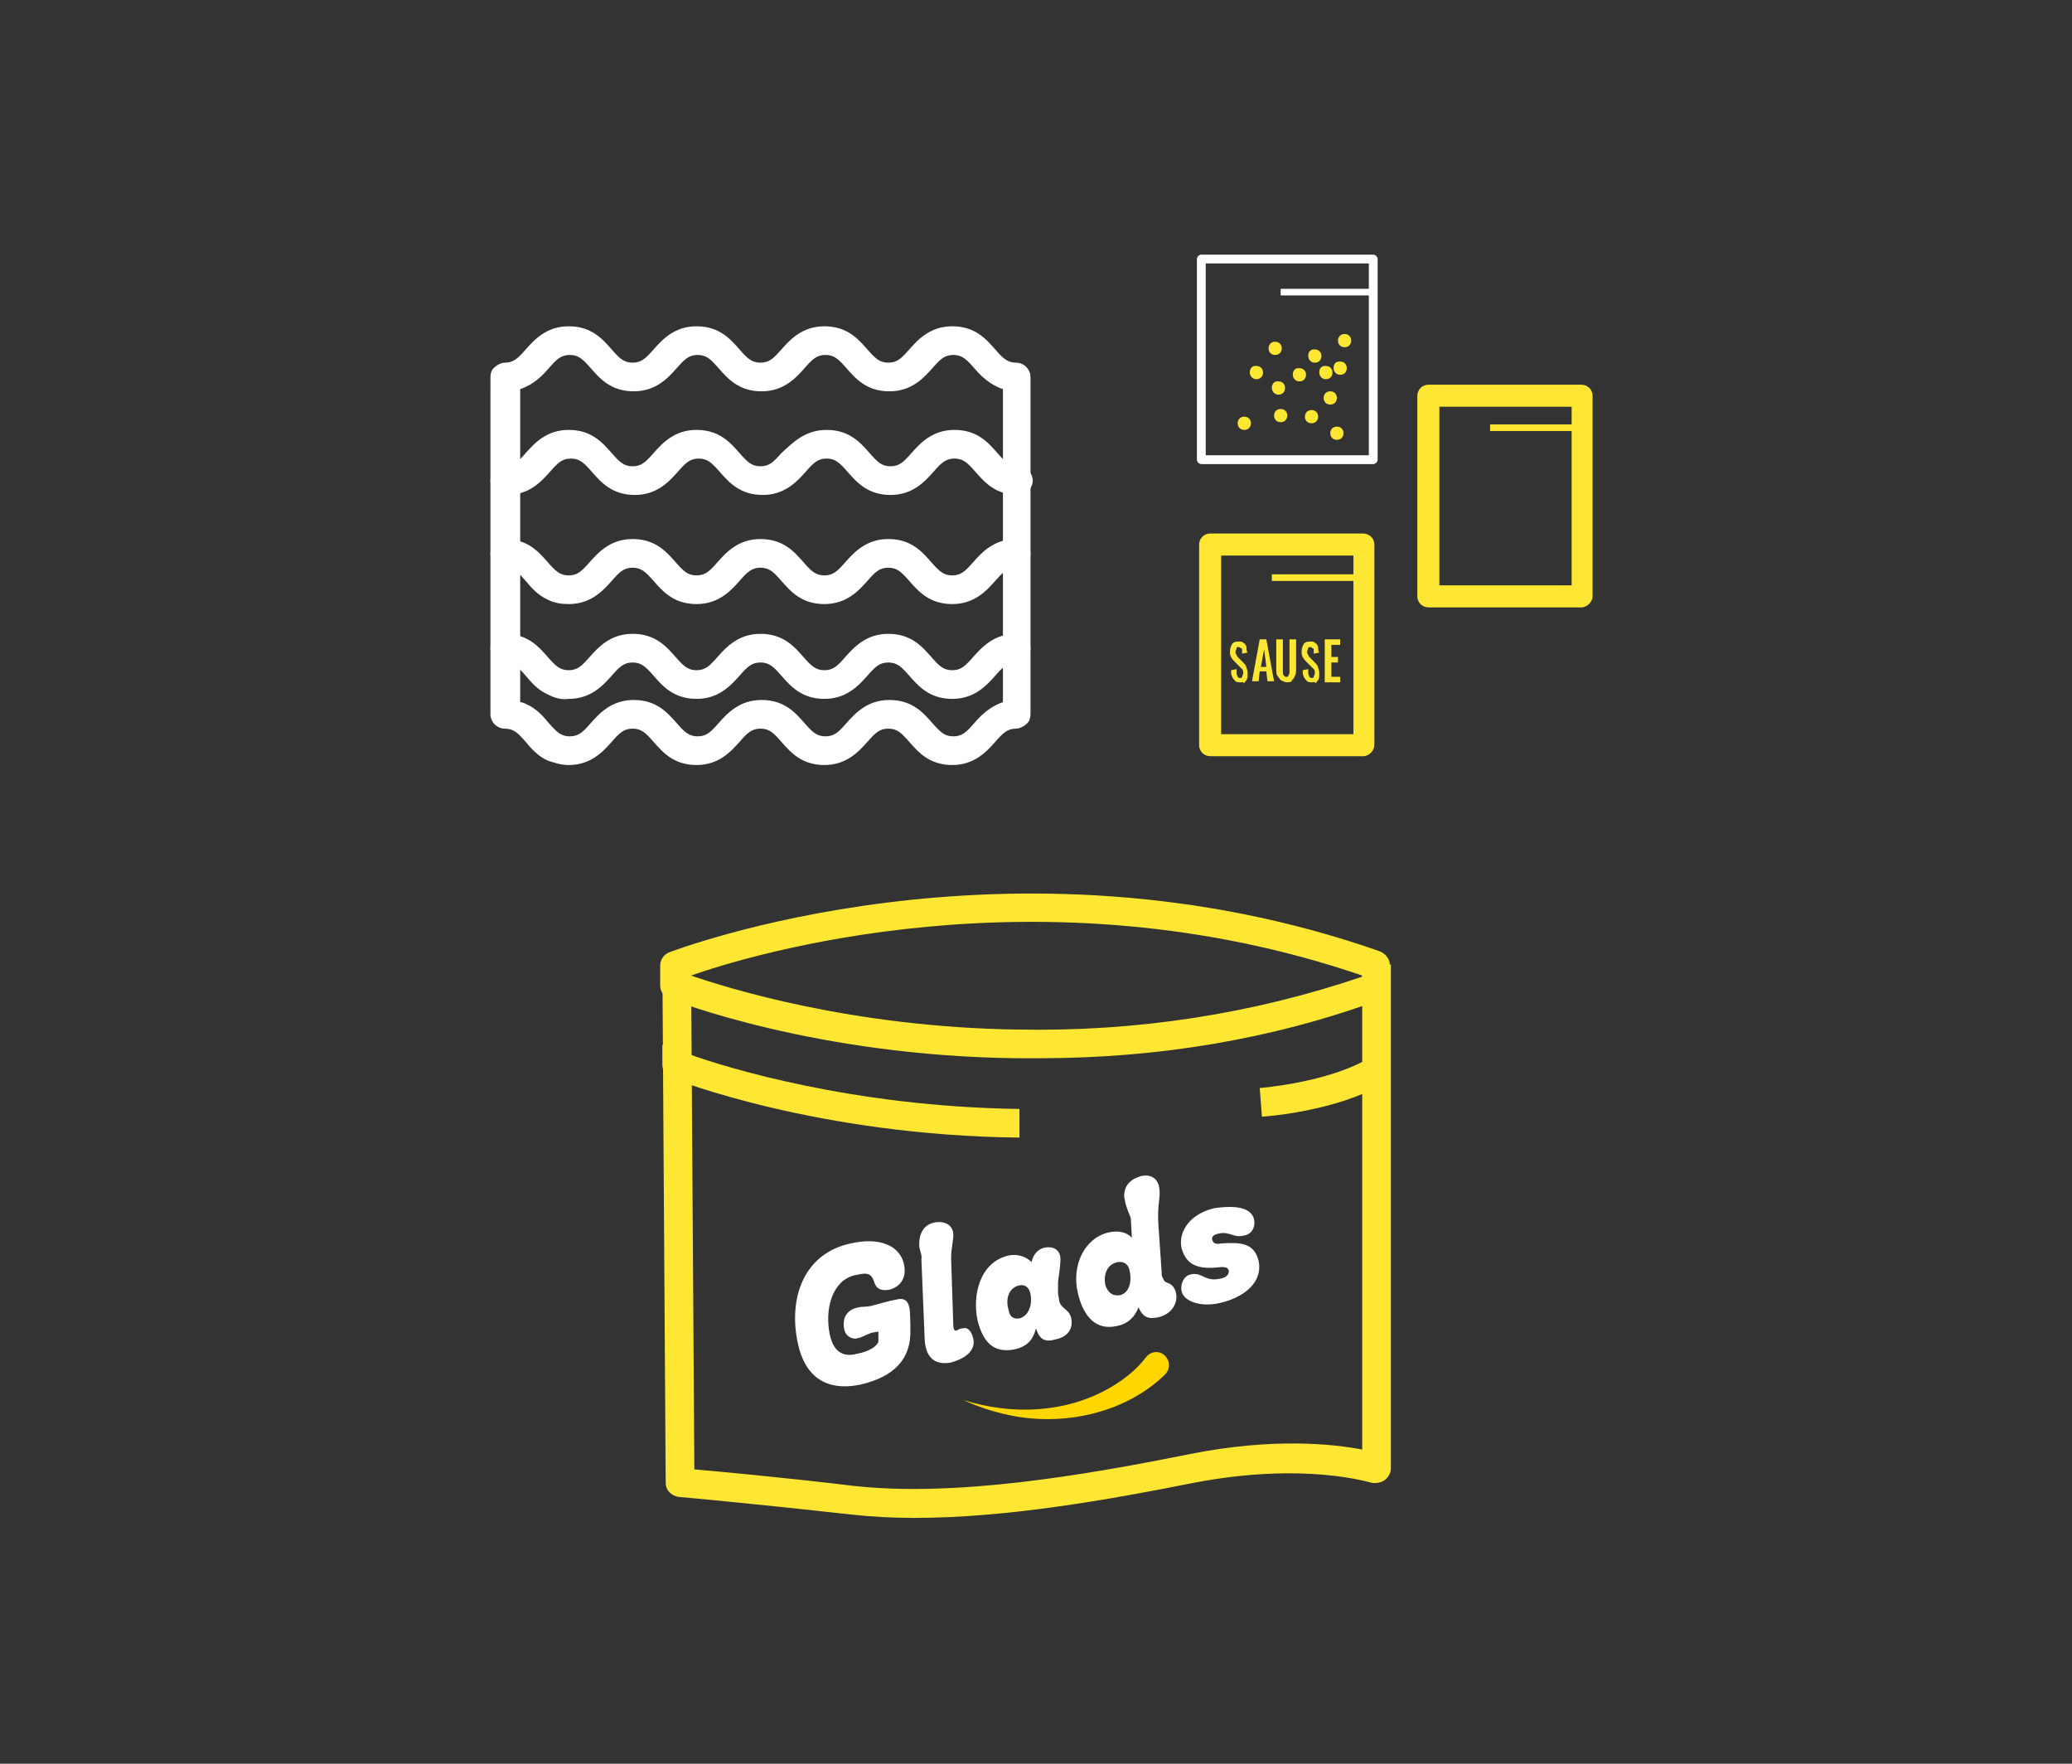<?xml version="1.0" encoding="utf-8"?>
<!-- Generator: Adobe Illustrator 25.3.1, SVG Export Plug-In . SVG Version: 6.00 Build 0)  -->
<svg version="1.1" id="Слой_1" xmlns="http://www.w3.org/2000/svg" xmlns:xlink="http://www.w3.org/1999/xlink" x="0px" y="0px"
	 viewBox="0 0 188 160" style="enable-background:new 0 0 188 160;" xml:space="preserve">
<rect x="0" y="0" width="188" height="160" fill="#333333" stroke="none"/>
<style type="text/css">
	.st0{fill:#FFFFFF;}
	.st1{fill:#FFD600;}
	.st2{fill:#FDE733;}
	.st3{enable-background:new    ;}
</style>
<g>
	<g>
		<g>
			<g>
				<path class="st0" d="M72.4,121.9c-0.9-4.1,0.5-8.2,4.8-9.1c2.6-0.6,4.4,0.2,4.8,1.8c0.3,1.2-0.2,2.1-1.3,2.4
					c-0.6,0.1-1.1,0-1.3-0.5c-0.1-0.2-0.1-0.3-0.2-0.5c-0.3-0.6-0.8-0.5-1.7-0.3c-2,0.5-2.7,3.1-2.2,5.4c0.3,1.4,1.1,2.1,2.5,1.7
					c1.1-0.2,1.8-0.7,1.9-1.1c0-0.2,0-0.7,0-0.9l-0.6,0.1c-0.6,0.2-0.8,0.4-1.3,0.5c-0.3,0.1-1,0-1.2-0.8c-0.2-1,0.2-1.8,1.3-2
					c0.4-0.1,0.8,0,1.4-0.2c0.4-0.1,1.4-0.4,2-0.5c0.7-0.2,1.1,0.1,1.2,0.7c0.1,0.3,0.1,1.6,0.1,2c0.1,2.7-1.5,4.3-4.5,5
					C74.8,126.3,73,124.7,72.4,121.9z"/>
			</g>
			<g>
				<path class="st0" d="M83.4,112.9c0-1,0.4-1.8,1.4-2c1.1-0.2,1.7,0.4,1.7,1.1s-0.2,1.1-0.2,2.2l0.2,6.1c0,0.2,0.1,0.5,0.3,0.4
					c0.2-0.1,0.3-0.2,0.6-0.2c0.3-0.1,0.7,0.1,0.9,0.9c0.3,1.2-0.9,1.9-2,2.2c-1,0.2-2.3,0-2.4-2.1l-0.3-7.3
					C83.7,113.9,83.4,113.4,83.4,112.9z"/>
			</g>
			<g>
				<path class="st0" d="M94,120.5c-0.2,0.8-0.6,1.6-1.9,1.9c-1.9,0.4-2.9-0.6-3.4-2.6c-0.5-2.3,0.2-5.3,2.8-5.9
					c1-0.2,1.7,0.2,2.1,0.6c0.1-0.5,0.4-1.1,1.1-1.3c0.9-0.2,1.4,0.2,1.5,0.8c0.1,0.5-0.2,2-0.2,2.4v0.9c0,0.2,0.1,0.5,0.1,0.7
					c0.2,0.8,0.9,0.7,1.1,1.6c0.2,1-0.4,1.7-1.4,1.9C94.8,121.8,94.3,121.5,94,120.5z M93.5,117.4c-0.1-0.6-0.5-0.9-1-0.8
					c-0.9,0.2-1.3,1.1-1,2.2c0.1,0.6,0.4,0.9,1,0.8C93.3,119.4,93.7,118.4,93.5,117.4z"/>
			</g>
			<g>
				<path class="st0" d="M102.1,109.1c0-0.2-0.1-0.4-0.1-0.6c0-0.9,0.5-1.5,1.5-1.8c0.8-0.2,1.6,0.1,1.7,1.2
					c0.1,0.8-0.2,1.4-0.1,3.1l0.3,4.4c0,0.2,0,0.4,0.1,0.5c0.1,0.3,0.2,0.4,0.5,0.5s0.6,0.4,0.7,0.9c0.2,0.8-0.3,1.9-1.6,2.2
					c-0.9,0.2-1.4,0-1.8-0.9c-0.3,0.8-0.9,1.5-2,1.7c-1.8,0.4-3-0.8-3.5-3c-0.6-2.5,0.6-5,2.8-5.5c0.9-0.2,1.7,0,2.1,0.5l-0.1-1.8
					C102.4,110,102.2,109.5,102.1,109.1z M101.6,117.5c0.9-0.2,1.1-1.3,0.9-2.2c-0.1-0.6-0.5-0.9-1.1-0.8c-1,0.2-1.3,1.2-1.1,2.1
					C100.5,117.2,100.9,117.6,101.6,117.5z"/>
			</g>
			<g>
				<path class="st0" d="M113.8,110.7c0.1,0.6-0.2,1.3-1,1.4c-0.9,0.2-1.2-0.4-2.2-0.2c-0.5,0.1-0.7,0.3-0.6,0.6
					c0.1,0.3,0.3,0.4,0.8,0.3c1.7-0.1,3-0.1,3.4,1.6c0.4,1.9-1.3,3.3-3.5,3.8c-1.7,0.4-3.3-0.1-3.5-1.1c-0.1-0.6,0.2-1.4,0.9-1.5
					c1-0.2,1.2,0.7,2.6,0.4c0.6-0.1,0.8-0.4,0.8-0.7c-0.1-0.4-0.4-0.4-1.3-0.3c-1.6,0.1-2.6-0.3-3-1.8c-0.3-1.5,0.8-3.1,3-3.6
					C112.3,109.3,113.6,109.6,113.8,110.7z"/>
			</g>
		</g>
		<g>
			<path class="st1" d="M105.7,124.7c-3.5,3.4-8.8,4.6-13.5,3.8c-1.7-0.3-3.3-0.8-4.8-1.5c4.4,1.4,9.3,1.2,13.3-1.1
				c1.2-0.7,2.4-1.6,3.3-2.8l0,0c0.4-0.5,1.1-0.6,1.6-0.2C106.2,123.4,106.2,124.2,105.7,124.7L105.7,124.7z"/>
		</g>
	</g>
	<g>
		<g>
			<path class="st2" d="M83,137.7c-2,0-3.9-0.1-5.7-0.3c-9-1-15.6-1.6-15.7-1.6c-0.7-0.1-1.2-0.6-1.2-1.3l-0.3-47l2.6,0l0.3,45.8
				c2.3,0.2,7.8,0.7,14.5,1.5c9.1,1,20.6-0.9,30.5-2.9c7.6-1.5,13-0.9,15.6-0.4v-44h2.6v45.7c0,0.4-0.2,0.8-0.6,1.1
				c-0.3,0.2-0.8,0.3-1.2,0.2c-0.1,0-6-1.9-16,0C100.4,136.1,91.2,137.7,83,137.7z"/>
		</g>
	</g>
	<g>
		<path class="st2" d="M94.3,96c-0.7,0-1.3,0-2,0c-18.3-0.2-31-5.2-31.6-5.4c-0.5-0.2-0.8-0.7-0.8-1.2v-1.8c0-0.5,0.3-1,0.8-1.2
			c0.3-0.1,30.8-11.9,64.5-0.1c0.5,0.2,0.9,0.7,0.9,1.2v2c0,0.6-0.4,1.1-0.9,1.2C115.4,94.3,105,96,94.3,96z M62.7,88.5
			c3.2,1.1,14.6,4.7,29.7,4.9c10.7,0.2,21.2-1.4,31.2-4.8v-0.1C94.4,78.5,67.8,86.7,62.7,88.5z"/>
	</g>
	<g>
		<path class="st2" d="M92.5,103.2c-18.3-0.2-31-5.2-31.6-5.4c-0.5-0.2-0.8-0.7-0.8-1.2v-1.8h2.6v0.9c3.1,1.1,14.6,4.7,29.8,4.9
			L92.5,103.2z"/>
	</g>
	<g>
		<path class="st2" d="M114.5,101.3l-0.2-2.6c0.1,0,6.2-0.5,9.9-2.7l1.3,2.3C121.3,100.8,114.8,101.3,114.5,101.3z"/>
	</g>
	<g id="XMLID_311_">
		<g id="XMLID_315_">
			<g id="XMLID_509_">
				<path class="st0" d="M45.2,44.8c-0.4-0.2-0.7-0.7-0.7-1.2c0-0.7,0.6-1.3,1.3-1.3c0.8,0,1.2-0.4,1.9-1.2c0.8-0.9,1.9-2.1,3.9-2.1
					c2.1,0,3.1,1.2,3.9,2.1c0.7,0.8,1.1,1.2,1.9,1.2c0.8,0,1.2-0.4,1.9-1.2c0.8-0.9,1.9-2.1,3.9-2.1c2.1,0,3.1,1.2,3.9,2.1
					c0.7,0.8,1.1,1.2,1.9,1.2s1.2-0.4,1.9-1.2c1-0.9,2.1-2.1,4.1-2.1c2.1,0,3.1,1.2,3.9,2.1c0.7,0.8,1.1,1.2,1.9,1.2
					s1.2-0.4,1.9-1.2c0.8-0.9,1.9-2.1,3.9-2.1c2.1,0,3.1,1.2,3.9,2.1c0.7,0.8,1.1,1.2,1.9,1.2c0.7,0,1.3,0.6,1.3,1.3
					s-0.6,1.3-1.3,1.3c-2.1,0-3.1-1.2-3.9-2.1c-0.7-0.8-1.1-1.2-1.9-1.2s-1.2,0.4-1.9,1.2c-0.8,0.9-1.9,2.1-3.9,2.1
					c-2.1,0-3.1-1.2-3.9-2.1c-0.7-0.8-1.1-1.2-1.9-1.2s-1.2,0.4-1.9,1.2c-0.8,0.9-1.9,2.1-3.9,2.1c-2.1,0-3.1-1.2-3.9-2.1
					c-0.7-0.8-1.1-1.2-1.9-1.2c-0.8,0-1.2,0.4-1.9,1.2c-0.8,0.9-1.9,2.1-3.9,2.1c-2.1,0-3.1-1.2-3.9-2.1c-0.7-0.8-1.1-1.2-1.9-1.2
					c-0.8,0-1.2,0.4-1.9,1.2c-0.8,0.9-1.9,2.1-3.9,2.1C45.6,44.9,45.4,44.9,45.2,44.8z"/>
			</g>
		</g>
		<g id="XMLID_314_">
			<g id="XMLID_508_">
				<path class="st0" d="M49.7,63c-0.9-0.4-1.5-1.1-2-1.7c-0.7-0.8-1.1-1.2-1.9-1.2c-0.7,0-1.3-0.6-1.3-1.3s0.6-1.3,1.3-1.3
					c2.1,0,3.1,1.2,3.9,2.1c0.7,0.8,1.1,1.2,1.9,1.2c0.8,0,1.2-0.4,1.9-1.2c0.8-0.9,1.9-2.1,3.9-2.1c2.1,0,3.1,1.2,3.9,2.1
					c0.7,0.8,1.1,1.2,1.9,1.2c0.8,0,1.2-0.4,1.9-1.2c0.8-0.9,1.9-2.1,3.9-2.1c2.1,0,3.1,1.2,3.9,2.1c0.7,0.8,1.1,1.2,1.9,1.2
					s1.2-0.4,1.9-1.2c0.8-0.9,1.9-2.1,3.9-2.1c2.1,0,3.1,1.2,3.9,2.1c0.7,0.8,1.1,1.2,1.9,1.2s1.2-0.4,1.9-1.2
					c0.8-0.9,1.9-2.1,3.9-2.1c0.7,0,1.3,0.6,1.3,1.3s-0.6,1.3-1.3,1.3c-0.8,0-1.2,0.4-1.9,1.2c-0.8,0.9-1.9,2.1-3.9,2.1
					c-2.1,0-3.1-1.2-3.9-2.1c-0.7-0.8-1.1-1.2-1.9-1.2s-1.2,0.4-1.9,1.2c-0.8,0.9-1.9,2.1-3.9,2.1c-2.1,0-3.1-1.2-3.9-2.1
					c-0.7-0.8-1.1-1.2-1.9-1.2s-1.2,0.4-1.9,1.2c-0.8,0.9-1.9,2.1-3.9,2.1c-2.1,0-3.1-1.2-3.9-2.1c-0.7-0.8-1.1-1.2-1.9-1.2
					c-0.8,0-1.2,0.4-1.9,1.2c-0.8,0.9-1.9,2.1-3.9,2.1C50.9,63.5,50.3,63.3,49.7,63z"/>
			</g>
		</g>
		<g id="XMLID_313_">
			<g id="XMLID_505_">
				<path class="st0" d="M49.7,69c-0.9-0.4-1.5-1.1-2-1.7c-0.7-0.8-1.1-1.2-1.9-1.2c-0.7,0-1.3-0.6-1.3-1.3V34.2
					c0-0.3,0.1-0.7,0.4-0.9c0.2-0.2,0.6-0.4,0.9-0.4c0.8,0,1.2-0.4,1.9-1.2c0.8-0.9,1.9-2.1,3.9-2.1c2.1,0,3.1,1.2,3.9,2.1
					c0.7,0.8,1.1,1.2,1.9,1.2c0.8,0,1.2-0.4,1.9-1.2c0.8-0.9,1.9-2.1,3.9-2.1c2.1,0,3.1,1.2,3.9,2.1c0.7,0.8,1.1,1.2,1.9,1.2
					s1.2-0.4,1.9-1.2c0.8-0.9,1.9-2.1,3.9-2.1c2.1,0,3.1,1.2,3.9,2.1c0.7,0.8,1.1,1.2,1.9,1.2s1.2-0.4,1.9-1.2
					c0.8-0.9,1.9-2.1,3.9-2.1c2.1,0,3.1,1.2,3.9,2.1c0.7,0.8,1.1,1.2,1.9,1.2c0.7,0,1.3,0.6,1.3,1.3v30.6c0,0.3-0.1,0.7-0.4,0.9
					c-0.2,0.2-0.6,0.4-0.9,0.4c-0.8,0-1.2,0.4-1.9,1.2c-0.8,0.9-1.9,2.1-3.9,2.1c-2.1,0-3.1-1.2-3.9-2.1c-0.7-0.8-1.1-1.2-1.9-1.2
					s-1.2,0.4-1.9,1.2c-0.8,0.9-1.9,2.1-3.9,2.1c-2.1,0-3.1-1.2-3.9-2.1c-0.7-0.8-1.1-1.2-1.9-1.2s-1.2,0.4-1.9,1.2
					c-0.8,0.9-1.9,2.1-3.9,2.1c-2.1,0-3.1-1.2-3.9-2.1c-0.7-0.8-1.1-1.2-1.9-1.2c-0.8,0-1.2,0.4-1.9,1.2c-0.8,0.9-1.9,2.1-3.9,2.1
					C50.9,69.4,50.3,69.2,49.7,69z M47.8,63.9c0.9,0.4,1.5,1.1,2,1.7c0.7,0.8,1.1,1.2,1.9,1.2c0.8,0,1.2-0.4,1.9-1.2
					c0.8-0.9,1.9-2.1,3.9-2.1c2.1,0,3.1,1.2,3.9,2.1c0.7,0.8,1.1,1.2,1.9,1.2c0.8,0,1.2-0.4,1.9-1.2c0.8-0.9,1.9-2.1,3.9-2.1
					c2.1,0,3.1,1.2,3.9,2.1c0.7,0.8,1.1,1.2,1.9,1.2s1.2-0.4,1.9-1.2c0.8-0.9,1.9-2.1,3.9-2.1c2.1,0,3.1,1.2,3.9,2.1
					c0.7,0.8,1.1,1.2,1.9,1.2s1.2-0.4,1.9-1.2c0.6-0.7,1.4-1.5,2.6-1.9V35.3c-1.2-0.4-2-1.2-2.6-1.9c-0.7-0.8-1.1-1.2-1.9-1.2
					s-1.2,0.4-1.9,1.2c-0.8,0.9-1.9,2.1-3.9,2.1c-2.1,0-3.1-1.2-3.9-2.1c-0.7-0.8-1.1-1.2-1.9-1.2s-1.2,0.4-1.9,1.2
					c-0.8,0.9-1.9,2.1-3.9,2.1c-2.1,0-3.1-1.2-3.9-2.1c-0.7-0.8-1.1-1.2-1.9-1.2c-0.8,0-1.2,0.4-1.9,1.2c-0.8,0.9-1.9,2.1-3.9,2.1
					c-2.1,0-3.1-1.2-3.9-2.1c-0.7-0.8-1.1-1.2-1.9-1.2c-0.8,0-1.2,0.4-1.9,1.2c-0.6,0.7-1.4,1.5-2.6,1.9v28.4
					C47.4,63.7,47.6,63.8,47.8,63.9z"/>
			</g>
		</g>
		<g id="XMLID_312_">
			<g id="XMLID_504_">
				<path class="st0" d="M49.7,54.4c-0.9-0.4-1.5-1.1-2-1.7c-0.7-0.8-1.1-1.2-1.9-1.2c-0.7,0-1.3-0.6-1.3-1.3s0.6-1.3,1.3-1.3
					c2.1,0,3.1,1.2,3.9,2.1c0.7,0.8,1.1,1.2,1.9,1.2c0.8,0,1.2-0.4,1.9-1.2c0.8-0.9,1.9-2.1,3.9-2.1c2.1,0,3.1,1.2,3.9,2.1
					c0.7,0.8,1.1,1.2,1.9,1.2c0.8,0,1.2-0.4,1.9-1.2c0.8-0.9,1.9-2.1,3.9-2.1c2.1,0,3.1,1.2,3.9,2.1c0.7,0.8,1.1,1.2,1.9,1.2
					s1.2-0.4,1.9-1.2c0.8-0.9,1.9-2.1,3.9-2.1c2.1,0,3.1,1.2,3.9,2.1c0.7,0.8,1.1,1.2,1.9,1.2s1.2-0.4,1.9-1.2
					c0.8-0.9,1.9-2.1,3.9-2.1c0.7,0,1.3,0.6,1.3,1.3s-0.6,1.3-1.3,1.3c-0.8,0-1.2,0.4-1.9,1.2c-0.8,0.9-1.9,2.1-3.9,2.1
					c-2.1,0-3.1-1.2-3.9-2.1c-0.7-0.8-1.1-1.2-1.9-1.2s-1.2,0.4-1.9,1.2c-0.8,0.9-1.9,2.1-3.9,2.1c-2.1,0-3.1-1.2-3.9-2.1
					c-0.7-0.8-1.1-1.2-1.9-1.2s-1.2,0.4-1.9,1.2c-0.8,0.9-1.9,2.1-3.9,2.1c-2.1,0-3.1-1.2-3.9-2.1c-0.7-0.8-1.1-1.2-1.9-1.2
					c-0.8,0-1.2,0.4-1.9,1.2c-0.8,0.9-1.9,2.1-3.9,2.1C50.9,54.8,50.3,54.7,49.7,54.4z"/>
			</g>
		</g>
	</g>
	<g>
		<g>
			<path class="st0" d="M124.6,42.1H109c-0.2,0-0.4-0.2-0.4-0.4V23.5c0-0.2,0.2-0.4,0.4-0.4h15.6c0.2,0,0.4,0.2,0.4,0.4v18.2
				C125,41.9,124.8,42.1,124.6,42.1z M109.4,41.3h14.8V23.9h-14.8V41.3z"/>
		</g>
		<g>
			<g>
				<g>
					<path class="st2" d="M114,34.4c0.8,0,0.8-1.2,0-1.2C113.2,33.1,113.2,34.4,114,34.4L114,34.4z"/>
				</g>
			</g>
		</g>
		<g>
			<g>
				<g>
					<path class="st2" d="M117.9,34.6c0.8,0,0.8-1.2,0-1.2C117.1,33.3,117.1,34.6,117.9,34.6L117.9,34.6z"/>
				</g>
			</g>
		</g>
		<g>
			<g>
				<g>
					<path class="st2" d="M115.7,32.2c0.8,0,0.8-1.2,0-1.2C114.9,31,114.9,32.2,115.7,32.2L115.7,32.2z"/>
				</g>
			</g>
		</g>
		<g>
			<g>
				<g>
					<path class="st2" d="M116,35.8c0.8,0,0.8-1.2,0-1.2C115.2,34.5,115.2,35.8,116,35.8L116,35.8z"/>
				</g>
			</g>
		</g>
		<g>
			<g>
				<g>
					<path class="st2" d="M119.3,32.9c0.8,0,0.8-1.2,0-1.2C118.5,31.6,118.5,32.9,119.3,32.9L119.3,32.9z"/>
				</g>
			</g>
		</g>
		<g>
			<g>
				<g>
					<path class="st2" d="M120.7,36.7c0.8,0,0.8-1.2,0-1.2C119.9,35.5,119.9,36.7,120.7,36.7L120.7,36.7z"/>
				</g>
			</g>
		</g>
		<g>
			<g>
				<g>
					<path class="st2" d="M116.2,38.3c0.8,0,0.8-1.2,0-1.2C115.4,37.1,115.4,38.3,116.2,38.3L116.2,38.3z"/>
				</g>
			</g>
		</g>
		<g>
			<g>
				<g>
					<path class="st2" d="M112.9,39c0.8,0,0.8-1.2,0-1.2S112.1,39,112.9,39L112.9,39z"/>
				</g>
			</g>
		</g>
		<g>
			<g>
				<g>
					<path class="st2" d="M120.3,34.4c0.8,0,0.8-1.2,0-1.2C119.5,33.1,119.5,34.4,120.3,34.4L120.3,34.4z"/>
				</g>
			</g>
		</g>
		<g>
			<g>
				<g>
					<path class="st2" d="M121.3,39.9c0.8,0,0.8-1.2,0-1.2S120.5,39.9,121.3,39.9L121.3,39.9z"/>
				</g>
			</g>
		</g>
		<g>
			<g>
				<g>
					<path class="st2" d="M119,38.4c0.8,0,0.8-1.2,0-1.2S118.2,38.4,119,38.4L119,38.4z"/>
				</g>
			</g>
		</g>
		<g>
			<g>
				<g>
					<path class="st2" d="M121.6,34c0.8,0,0.8-1.2,0-1.2C120.8,32.7,120.8,34,121.6,34L121.6,34z"/>
				</g>
			</g>
		</g>
		<g>
			<g>
				<g>
					<path class="st2" d="M122,31.5c0.8,0,0.8-1.2,0-1.2S121.2,31.5,122,31.5L122,31.5z"/>
				</g>
			</g>
		</g>
		<g>
			<rect x="116.2" y="26.2" class="st0" width="8.4" height="0.6"/>
		</g>
	</g>
	<g>
		<g>
			<path class="st2" d="M123.7,68.6h-13.9c-0.5,0-1-0.4-1-1V49.4c0-0.5,0.4-1,1-1h13.9c0.5,0,1,0.4,1,1v18.2
				C124.7,68.1,124.2,68.6,123.7,68.6z M110.8,66.6h12V50.4h-12V66.6z"/>
		</g>
		<g>
			<rect x="115.4" y="52.1" class="st2" width="8.3" height="0.6"/>
		</g>
	</g>
	<g class="st3">
		<path class="st2" d="M112.6,61.9c-0.2,0-0.4,0-0.5-0.1c-0.1-0.1-0.2-0.2-0.3-0.4s-0.1-0.4-0.1-0.6l0.5-0.1c0,0.1,0,0.3,0,0.4
			c0,0.1,0.1,0.2,0.1,0.3c0.1,0.1,0.1,0.1,0.2,0.1c0.1,0,0.2,0,0.2-0.1s0.1-0.2,0.1-0.3c0-0.2,0-0.3-0.1-0.4
			c-0.1-0.1-0.2-0.2-0.3-0.3l-0.4-0.4c-0.1-0.1-0.2-0.2-0.3-0.4s-0.1-0.3-0.1-0.5c0-0.3,0.1-0.5,0.2-0.7c0.2-0.2,0.4-0.2,0.6-0.2
			c0.2,0,0.3,0,0.4,0.1c0.1,0.1,0.2,0.1,0.2,0.2c0.1,0.1,0.1,0.2,0.1,0.3s0,0.3,0.1,0.4l-0.5,0.1c0-0.1,0-0.2,0-0.3
			c0-0.1,0-0.2-0.1-0.2s-0.1-0.1-0.2-0.1c-0.1,0-0.2,0-0.2,0.1c0,0.1-0.1,0.2-0.1,0.3c0,0.1,0,0.2,0.1,0.3c0,0.1,0.1,0.2,0.2,0.3
			l0.4,0.4c0.1,0.1,0.3,0.3,0.3,0.5c0.1,0.2,0.1,0.4,0.1,0.6c0,0.2,0,0.3-0.1,0.5c-0.1,0.1-0.2,0.3-0.3,0.3
			C112.9,61.8,112.8,61.9,112.6,61.9z"/>
		<path class="st2" d="M113.6,61.8l0.7-3.8h0.6l0.7,3.8H115l-0.1-0.9h-0.6l-0.1,0.9H113.6z M114.4,60.5h0.5l-0.2-1.6L114.4,60.5z"/>
		<path class="st2" d="M116.8,61.9c-0.2,0-0.4-0.1-0.6-0.2c-0.1-0.1-0.2-0.3-0.3-0.4s-0.1-0.4-0.1-0.7V58h0.6v2.7c0,0.1,0,0.2,0,0.3
			c0,0.1,0,0.2,0.1,0.3c0.1,0.1,0.1,0.1,0.2,0.1c0.1,0,0.2,0,0.2-0.1c0-0.1,0.1-0.1,0.1-0.3c0-0.1,0-0.2,0-0.3V58h0.6v2.6
			c0,0.3,0,0.5-0.1,0.7s-0.1,0.3-0.3,0.4C117.3,61.8,117.1,61.9,116.8,61.9z"/>
		<path class="st2" d="M119.1,61.9c-0.2,0-0.4,0-0.5-0.1c-0.1-0.1-0.2-0.2-0.3-0.4s-0.1-0.4-0.1-0.6l0.5-0.1c0,0.1,0,0.3,0,0.4
			c0,0.1,0.1,0.2,0.1,0.3c0.1,0.1,0.1,0.1,0.2,0.1c0.1,0,0.2,0,0.2-0.1s0.1-0.2,0.1-0.3c0-0.2,0-0.3-0.1-0.4
			c-0.1-0.1-0.2-0.2-0.3-0.3l-0.4-0.4c-0.1-0.1-0.2-0.2-0.3-0.4s-0.1-0.3-0.1-0.5c0-0.3,0.1-0.5,0.2-0.7c0.2-0.2,0.4-0.2,0.6-0.2
			c0.2,0,0.3,0,0.4,0.1c0.1,0.1,0.2,0.1,0.2,0.2c0.1,0.1,0.1,0.2,0.1,0.3s0,0.3,0.1,0.4l-0.5,0.1c0-0.1,0-0.2,0-0.3
			c0-0.1,0-0.2-0.1-0.2s-0.1-0.1-0.2-0.1c-0.1,0-0.2,0-0.2,0.1c0,0.1-0.1,0.2-0.1,0.3c0,0.1,0,0.2,0.1,0.3c0,0.1,0.1,0.2,0.2,0.3
			l0.4,0.4c0.1,0.1,0.3,0.3,0.3,0.5c0.1,0.2,0.1,0.4,0.1,0.6c0,0.2,0,0.3-0.1,0.5c-0.1,0.1-0.2,0.3-0.3,0.3
			C119.4,61.8,119.2,61.9,119.1,61.9z"/>
		<path class="st2" d="M120.2,61.8V58h1.4v0.5h-0.8v1.1h0.6v0.5h-0.6v1.3h0.8v0.5H120.2z"/>
	</g>
	<g>
		<g>
			<path class="st2" d="M143.5,55.1h-13.9c-0.5,0-1-0.4-1-1V35.9c0-0.5,0.4-1,1-1h13.9c0.5,0,1,0.4,1,1v18.2
				C144.5,54.6,144,55.1,143.5,55.1z M130.6,53.1h12V36.9h-12V53.1z"/>
		</g>
		<g>
			<rect x="135.2" y="38.5" class="st2" width="8.3" height="0.6"/>
		</g>
	</g>
</g>
</svg>
